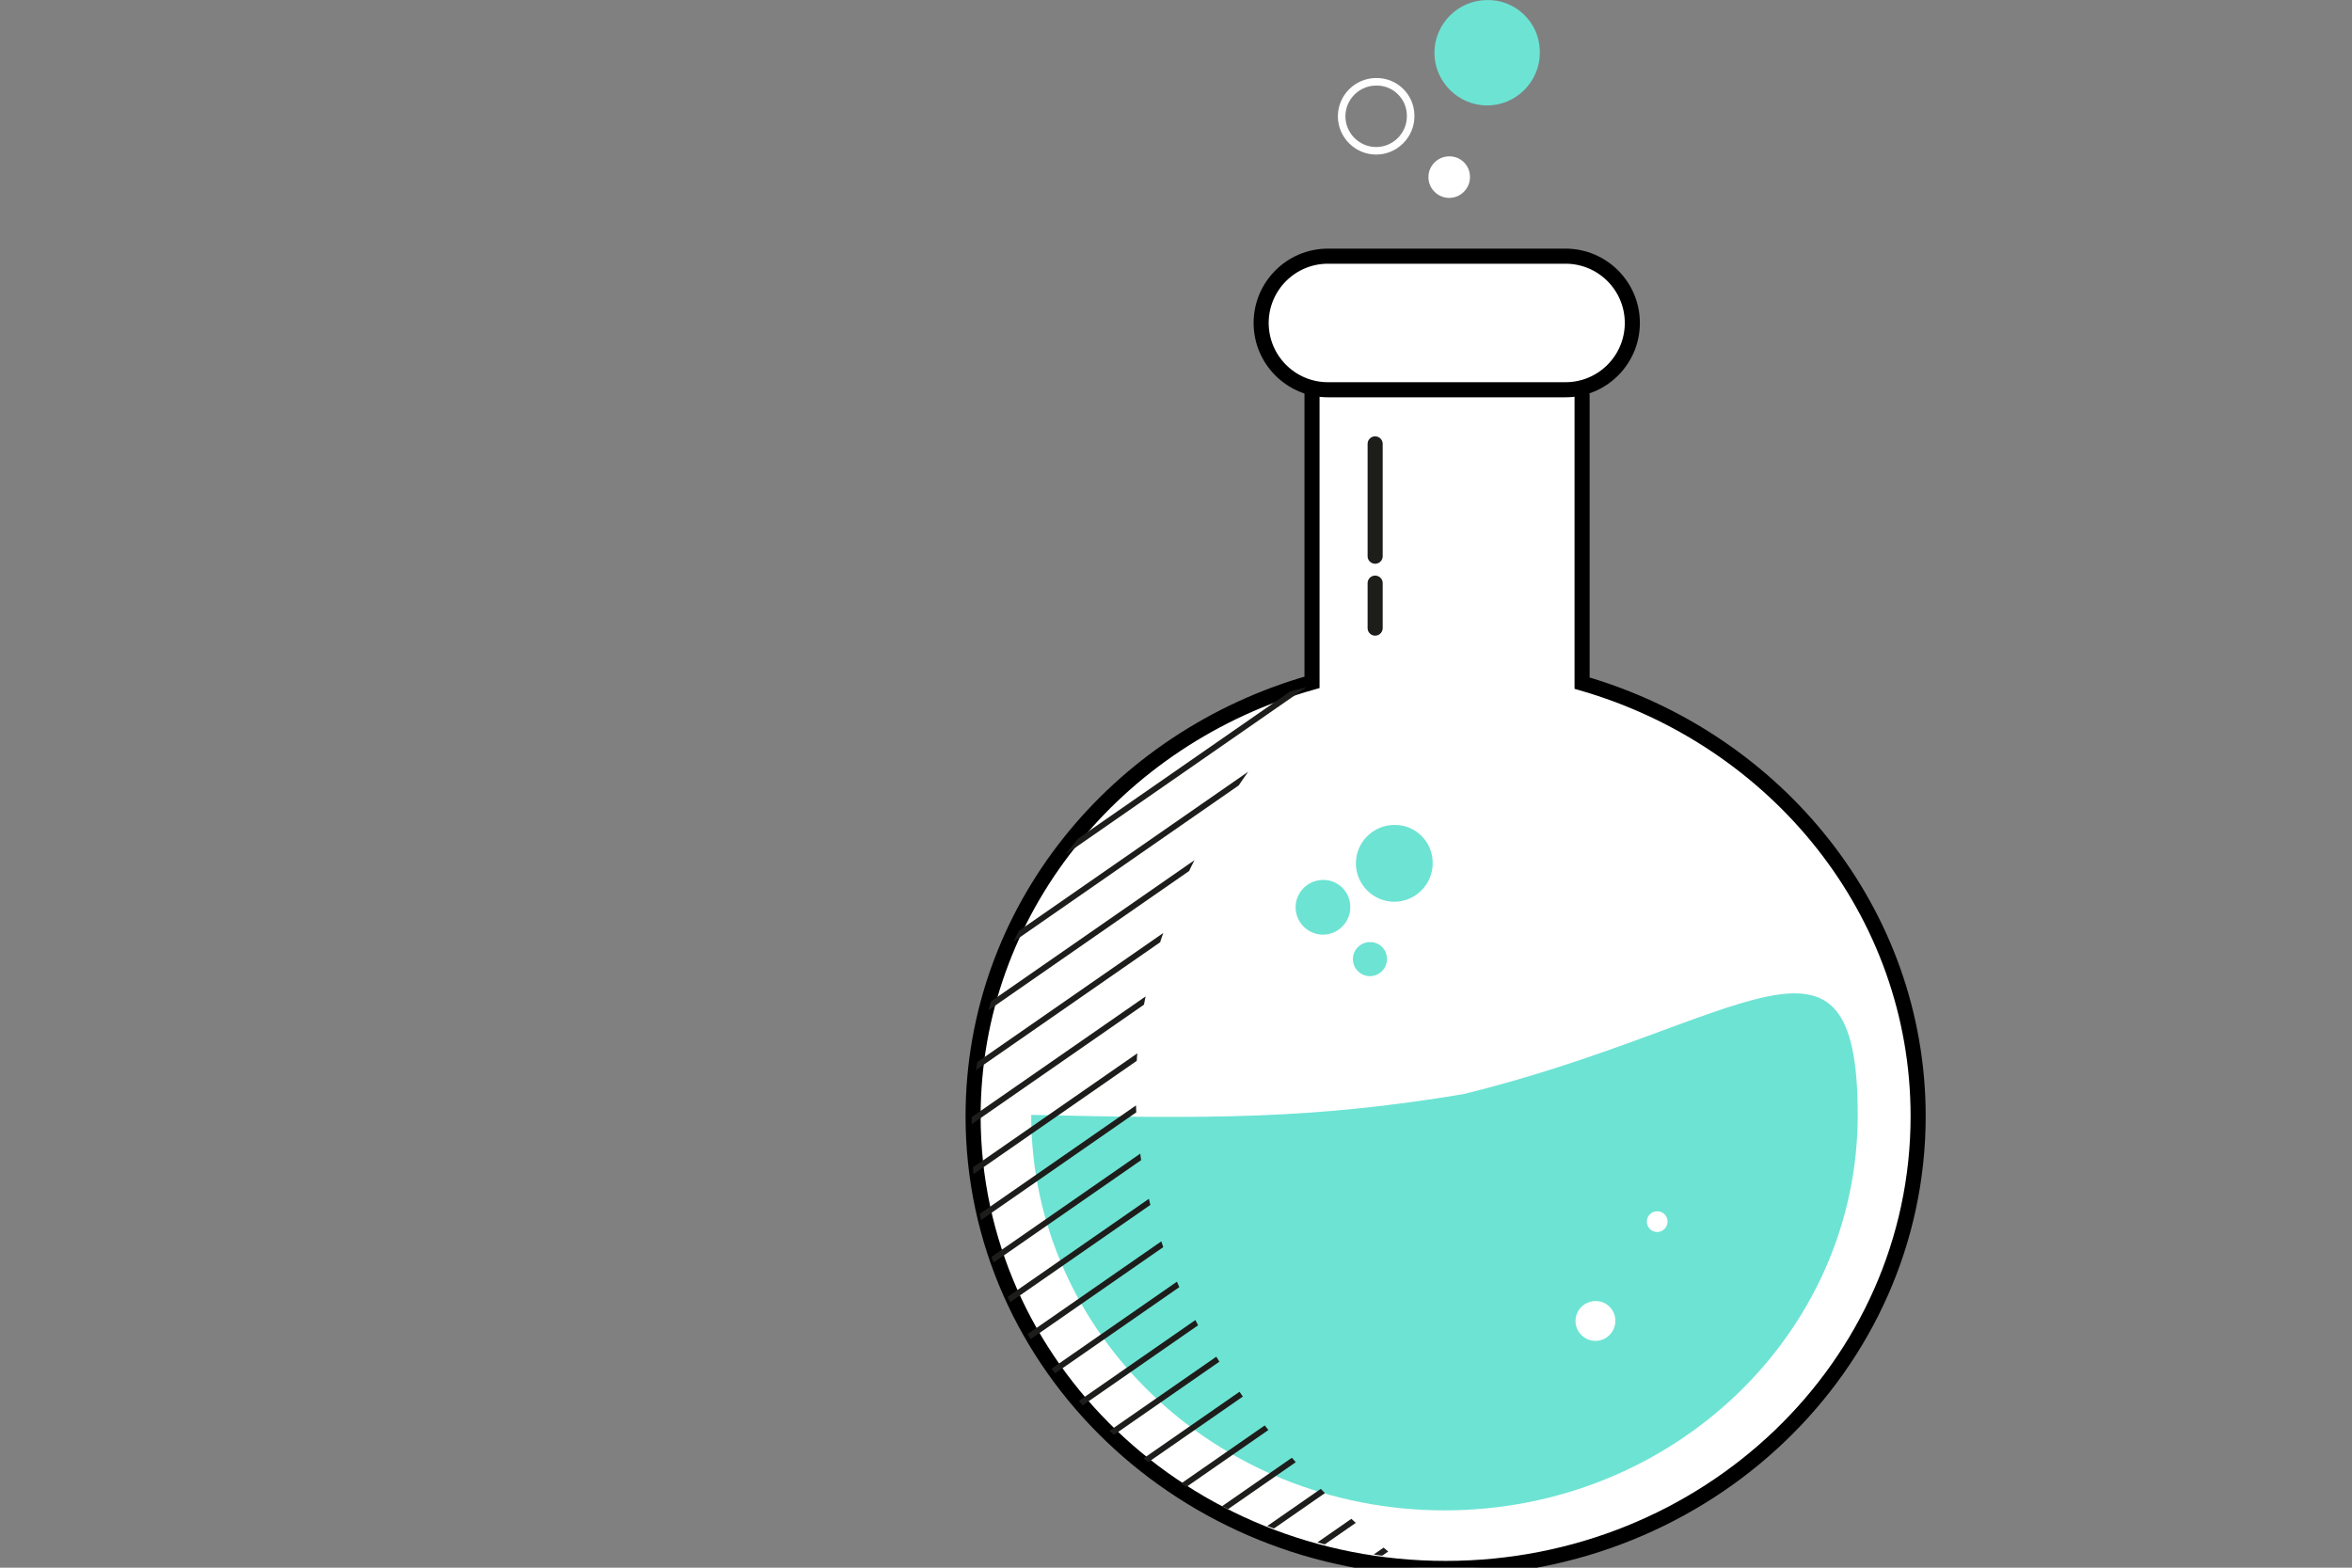 <?xml version="1.0" encoding="UTF-8" standalone="no"?>
<!DOCTYPE svg PUBLIC "-//W3C//DTD SVG 1.1//EN" "http://www.w3.org/Graphics/SVG/1.1/DTD/svg11.dtd">
<svg width="100%" height="100%" viewBox="0 0 900 600" version="1.1" xmlns="http://www.w3.org/2000/svg" xmlns:xlink="http://www.w3.org/1999/xlink" xml:space="preserve" xmlns:serif="http://www.serif.com/" style="fill-rule:evenodd;clip-rule:evenodd;stroke-linecap:round;stroke-miterlimit:10;">
    <rect x="0" y="0" width="900" height="600" fill="#808080" stroke="none"/>
    <g id="Artboard2" transform="matrix(1.086,0,0,1.288,479.855,0)">
        <rect x="-442" y="0" width="829" height="466" style="fill:none;"/>
        <g id="Group_2211-2" transform="matrix(2.712,0,0,2.287,-632.344,-124.711)">
            <g id="Group_2208-2">
                <g id="Group_2207-2">
                    <path id="Path_5262-2" d="M240.7,105.17L240.7,143.186C215.248,150.353 196.667,172.881 196.667,199.562C196.667,232.013 224.153,258.319 258.058,258.319C291.963,258.319 319.449,232.013 319.449,199.562C319.449,173.01 301.049,150.572 275.788,143.291L275.788,105.908" style="fill:white;fill-rule:nonzero;"/>
                    <path id="Path_5263-2" d="M240.7,105.17L240.7,143.186C215.248,150.353 196.667,172.881 196.667,199.562C196.667,232.013 224.153,258.319 258.058,258.319C291.963,258.319 319.449,232.013 319.449,199.562C319.449,173.01 301.049,150.572 275.788,143.291L275.788,105.908" style="fill:none;fill-rule:nonzero;stroke:black;stroke-width:1.96px;"/>
                    <path id="Path_5264-2" d="M311.6,199.383C311.6,227.765 287.561,250.773 257.907,250.773C228.253,250.773 204.214,227.765 204.214,199.383C227.419,199.927 240.928,199.927 260.348,196.695C296.654,187.806 311.6,171 311.6,199.383" style="fill:rgb(109,227,211);fill-rule:nonzero;"/>
                    <path id="Path_5265-2" d="M273.64,105.17L242.77,105.17C238.014,105.158 234.105,101.249 234.092,96.493C234.105,91.737 238.014,87.828 242.77,87.816L273.64,87.816C278.395,87.829 282.304,91.738 282.317,96.493C282.304,101.248 278.395,105.157 273.64,105.17" style="fill:white;fill-rule:nonzero;"/>
                    <g id="Rectangle_1158-2" transform="matrix(1,0,0,1,234.092,87.815)">
                        <path d="M48.225,8.678C48.225,3.888 44.337,0 39.547,0L8.678,0C3.888,0 0,3.888 0,8.678C0,13.467 3.888,17.355 8.678,17.355L39.547,17.355C44.337,17.355 48.225,13.467 48.225,8.678Z" style="fill:none;stroke:black;stroke-width:1.96px;"/>
                    </g>
                    <path id="Path_5266-2" d="M270.292,61.085C270.296,61.185 270.299,61.285 270.299,61.385C270.299,65.141 267.208,68.232 263.452,68.232C259.695,68.232 256.605,65.141 256.605,61.385C256.605,57.629 259.695,54.538 263.451,54.538C267.122,54.46 270.209,57.414 270.292,61.085" style="fill:rgb(109,227,211);fill-rule:nonzero;"/>
                    <path id="Path_5267-2" d="M253.511,69.444C253.514,69.51 253.515,69.575 253.515,69.641C253.515,72.1 251.492,74.124 249.032,74.124C246.573,74.124 244.549,72.1 244.549,69.641C244.549,67.182 246.573,65.158 249.032,65.158C249.033,65.158 249.033,65.158 249.033,65.158C251.437,65.106 253.457,67.041 253.511,69.444Z" style="fill:none;fill-rule:nonzero;stroke:white;stroke-width:0.98px;stroke-linecap:butt;"/>
                    <path id="Path_5268-2" d="M261.221,77.429C261.223,77.468 261.223,77.506 261.223,77.545C261.223,79.026 260.005,80.245 258.523,80.245C257.042,80.245 255.823,79.026 255.823,77.545C255.823,76.065 257.041,74.846 258.521,74.845C259.97,74.814 261.188,75.98 261.221,77.429" style="fill:white;fill-rule:nonzero;"/>
                    <path id="Path_5269-2" d="M245.671,172.263C245.673,172.314 245.674,172.366 245.674,172.417C245.674,174.367 244.07,175.971 242.12,175.971C240.171,175.971 238.566,174.367 238.566,172.417C238.566,170.467 240.17,168.863 242.12,168.863C244.026,168.823 245.629,170.357 245.671,172.263" style="fill:rgb(109,227,211);fill-rule:nonzero;"/>
                    <path id="Path_5270-2" d="M256.373,166.487C256.376,166.56 256.378,166.633 256.378,166.706C256.378,169.443 254.125,171.696 251.388,171.696C248.65,171.696 246.398,169.443 246.398,166.706C246.398,163.969 248.65,161.716 251.388,161.716C251.388,161.716 251.388,161.716 251.388,161.716C254.063,161.659 256.313,163.812 256.373,166.487" style="fill:rgb(109,227,211);fill-rule:nonzero;"/>
                    <path id="Path_5271-2" d="M280.108,226.053C280.11,226.091 280.11,226.128 280.11,226.166C280.11,227.586 278.942,228.754 277.522,228.754C276.103,228.754 274.934,227.586 274.934,226.166C274.934,224.746 276.102,223.578 277.522,223.578C278.91,223.548 280.077,224.665 280.108,226.053" style="fill:white;fill-rule:nonzero;"/>
                    <path id="Path_5272-2" d="M250.436,179.052C250.437,179.084 250.438,179.117 250.438,179.149C250.438,180.363 249.439,181.362 248.225,181.362C247.011,181.362 246.012,180.363 246.012,179.149C246.012,177.935 247.011,176.936 248.225,176.936C249.412,176.91 250.409,177.865 250.436,179.052" style="fill:rgb(109,227,211);fill-rule:nonzero;"/>
                    <path id="Path_5273-2" d="M286.89,213.2C286.891,213.22 286.891,213.239 286.891,213.259C286.891,213.998 286.283,214.606 285.544,214.606C284.805,214.606 284.197,213.998 284.197,213.259C284.197,212.52 284.805,211.912 285.544,211.912C286.266,211.896 286.874,212.478 286.89,213.2" style="fill:white;fill-rule:nonzero;"/>
                    <g id="Line_831-2" transform="matrix(1,0,0,1,248.902,112.204)">
                        <path d="M0,0L0,14.596" style="fill:none;fill-rule:nonzero;stroke:rgb(29,29,27);stroke-width:1.96px;"/>
                    </g>
                    <g id="Line_832-2" transform="matrix(1,0,0,1,248.902,130.297)">
                        <path d="M0,0L0,5.843" style="fill:none;fill-rule:nonzero;stroke:rgb(29,29,27);stroke-width:1.96px;"/>
                    </g>
                </g>
            </g>
            <g id="Group_2210-2">
                <g id="Group_2209-2">
                    <clipPath id="_clip1">
                        <path d="M196.46,201.948C196.46,233.413 224.886,253.936 251.493,256.874C232.011,240.718 192.228,198.115 241.493,143.495C220.666,147.535 196.461,170.483 196.461,201.948"/>
                    </clipPath>
                    <g clip-path="url(#_clip1)">
                        <g id="Line_833-2" transform="matrix(1,0,0,1,0.379,0.38)">
                            <path d="M0,196.241L282.767,0" style="fill:none;fill-rule:nonzero;stroke:rgb(29,29,27);stroke-width:0.76px;"/>
                        </g>
                        <g id="Line_834-2" transform="matrix(1,0,0,1,3.68,4.737)">
                            <path d="M0,196.241L282.767,0" style="fill:none;fill-rule:nonzero;stroke:rgb(29,29,27);stroke-width:0.76px;"/>
                        </g>
                        <g id="Line_835-2" transform="matrix(1,0,0,1,6.981,9.095)">
                            <path d="M0,196.241L282.767,0" style="fill:none;fill-rule:nonzero;stroke:rgb(29,29,27);stroke-width:0.76px;"/>
                        </g>
                        <g id="Line_836-2" transform="matrix(1,0,0,1,10.282,13.452)">
                            <path d="M0,196.241L282.767,0" style="fill:none;fill-rule:nonzero;stroke:rgb(29,29,27);stroke-width:0.76px;"/>
                        </g>
                        <g id="Line_837-2" transform="matrix(1,0,0,1,13.583,17.809)">
                            <path d="M0,196.241L282.767,0" style="fill:none;fill-rule:nonzero;stroke:rgb(29,29,27);stroke-width:0.76px;"/>
                        </g>
                        <g id="Line_838-2" transform="matrix(1,0,0,1,16.885,22.167)">
                            <path d="M0,196.241L282.767,0" style="fill:none;fill-rule:nonzero;stroke:rgb(29,29,27);stroke-width:0.76px;"/>
                        </g>
                        <g id="Line_839-2" transform="matrix(1,0,0,1,20.186,26.524)">
                            <path d="M0,196.241L282.767,0" style="fill:none;fill-rule:nonzero;stroke:rgb(29,29,27);stroke-width:0.76px;"/>
                        </g>
                        <g id="Line_840-2" transform="matrix(1,0,0,1,23.487,30.881)">
                            <path d="M0,196.241L282.767,0" style="fill:none;fill-rule:nonzero;stroke:rgb(29,29,27);stroke-width:0.76px;"/>
                        </g>
                        <g id="Line_841-2" transform="matrix(1,0,0,1,26.788,35.238)">
                            <path d="M0,196.241L282.767,0" style="fill:none;fill-rule:nonzero;stroke:rgb(29,29,27);stroke-width:0.76px;"/>
                        </g>
                        <g id="Line_842-2" transform="matrix(1,0,0,1,30.089,39.596)">
                            <path d="M0,196.241L282.767,0" style="fill:none;fill-rule:nonzero;stroke:rgb(29,29,27);stroke-width:0.76px;"/>
                        </g>
                        <g id="Line_843-2" transform="matrix(1,0,0,1,33.39,43.953)">
                            <path d="M0,196.241L282.767,0" style="fill:none;fill-rule:nonzero;stroke:rgb(29,29,27);stroke-width:0.76px;"/>
                        </g>
                        <g id="Line_844-2" transform="matrix(1,0,0,1,36.691,48.31)">
                            <path d="M0,196.241L282.767,0" style="fill:none;fill-rule:nonzero;stroke:rgb(29,29,27);stroke-width:0.76px;"/>
                        </g>
                        <g id="Line_845-2" transform="matrix(1,0,0,1,39.992,52.668)">
                            <path d="M0,196.241L282.767,0" style="fill:none;fill-rule:nonzero;stroke:rgb(29,29,27);stroke-width:0.76px;"/>
                        </g>
                        <g id="Line_846-2" transform="matrix(1,0,0,1,43.293,57.025)">
                            <path d="M0,196.241L282.767,0" style="fill:none;fill-rule:nonzero;stroke:rgb(29,29,27);stroke-width:0.76px;"/>
                        </g>
                        <g id="Line_847-2" transform="matrix(1,0,0,1,46.595,61.382)">
                            <path d="M0,196.241L282.767,0" style="fill:none;fill-rule:nonzero;stroke:rgb(29,29,27);stroke-width:0.76px;"/>
                        </g>
                        <g id="Line_848-2" transform="matrix(1,0,0,1,49.896,65.74)">
                            <path d="M0,196.241L282.767,0" style="fill:none;fill-rule:nonzero;stroke:rgb(29,29,27);stroke-width:0.76px;"/>
                        </g>
                        <g id="Line_849-2" transform="matrix(1,0,0,1,53.197,70.097)">
                            <path d="M0,196.241L282.767,0" style="fill:none;fill-rule:nonzero;stroke:rgb(29,29,27);stroke-width:0.76px;"/>
                        </g>
                        <g id="Line_850-2" transform="matrix(1,0,0,1,56.498,74.454)">
                            <path d="M0,196.241L282.767,0" style="fill:none;fill-rule:nonzero;stroke:rgb(29,29,27);stroke-width:0.76px;"/>
                        </g>
                        <g id="Line_851-2" transform="matrix(1,0,0,1,59.799,78.812)">
                            <path d="M0,196.241L282.767,0" style="fill:none;fill-rule:nonzero;stroke:rgb(29,29,27);stroke-width:0.76px;"/>
                        </g>
                        <g id="Line_852-2" transform="matrix(1,0,0,1,63.1,83.169)">
                            <path d="M0,196.241L282.767,0" style="fill:none;fill-rule:nonzero;stroke:rgb(29,29,27);stroke-width:0.76px;"/>
                        </g>
                        <g id="Line_853-2" transform="matrix(1,0,0,1,66.401,87.526)">
                            <path d="M0,196.241L282.767,0" style="fill:none;fill-rule:nonzero;stroke:rgb(29,29,27);stroke-width:0.76px;"/>
                        </g>
                        <g id="Line_854-2" transform="matrix(1,0,0,1,69.702,91.884)">
                            <path d="M0,196.241L282.767,0" style="fill:none;fill-rule:nonzero;stroke:rgb(29,29,27);stroke-width:0.76px;"/>
                        </g>
                        <g id="Line_855-2" transform="matrix(1,0,0,1,73.004,96.241)">
                            <path d="M0,196.241L282.767,0" style="fill:none;fill-rule:nonzero;stroke:rgb(29,29,27);stroke-width:0.76px;"/>
                        </g>
                        <g id="Line_856-2" transform="matrix(1,0,0,1,76.305,100.598)">
                            <path d="M0,196.241L282.767,0" style="fill:none;fill-rule:nonzero;stroke:rgb(29,29,27);stroke-width:0.76px;"/>
                        </g>
                        <g id="Line_857-2" transform="matrix(1,0,0,1,79.606,104.956)">
                            <path d="M0,196.241L282.767,0" style="fill:none;fill-rule:nonzero;stroke:rgb(29,29,27);stroke-width:0.76px;"/>
                        </g>
                        <g id="Line_858-2" transform="matrix(1,0,0,1,82.907,109.313)">
                            <path d="M0,196.241L282.767,0" style="fill:none;fill-rule:nonzero;stroke:rgb(29,29,27);stroke-width:0.76px;"/>
                        </g>
                        <g id="Line_859-2" transform="matrix(1,0,0,1,86.208,113.67)">
                            <path d="M0,196.241L282.767,0" style="fill:none;fill-rule:nonzero;stroke:rgb(29,29,27);stroke-width:0.76px;"/>
                        </g>
                        <g id="Line_860-2" transform="matrix(1,0,0,1,89.509,118.028)">
                            <path d="M0,196.241L282.767,0" style="fill:none;fill-rule:nonzero;stroke:rgb(29,29,27);stroke-width:0.76px;"/>
                        </g>
                        <g id="Line_861-2" transform="matrix(1,0,0,1,92.81,122.385)">
                            <path d="M0,196.241L282.767,0" style="fill:none;fill-rule:nonzero;stroke:rgb(29,29,27);stroke-width:0.76px;"/>
                        </g>
                        <g id="Line_862-2" transform="matrix(1,0,0,1,96.111,126.742)">
                            <path d="M0,196.241L282.767,0" style="fill:none;fill-rule:nonzero;stroke:rgb(29,29,27);stroke-width:0.76px;"/>
                        </g>
                        <g id="Line_863-2" transform="matrix(1,0,0,1,99.412,131.1)">
                            <path d="M0,196.241L282.767,0" style="fill:none;fill-rule:nonzero;stroke:rgb(29,29,27);stroke-width:0.76px;"/>
                        </g>
                        <g id="Line_864-2" transform="matrix(1,0,0,1,102.714,135.457)">
                            <path d="M0,196.241L282.767,0" style="fill:none;fill-rule:nonzero;stroke:rgb(29,29,27);stroke-width:0.76px;"/>
                        </g>
                        <g id="Line_865-2" transform="matrix(1,0,0,1,106.015,139.814)">
                            <path d="M0,196.241L282.767,0" style="fill:none;fill-rule:nonzero;stroke:rgb(29,29,27);stroke-width:0.76px;"/>
                        </g>
                        <g id="Line_866-2" transform="matrix(1,0,0,1,109.316,144.172)">
                            <path d="M0,196.241L282.767,0" style="fill:none;fill-rule:nonzero;stroke:rgb(29,29,27);stroke-width:0.76px;"/>
                        </g>
                        <g id="Line_867-2" transform="matrix(1,0,0,1,112.617,148.529)">
                            <path d="M0,196.241L282.767,0" style="fill:none;fill-rule:nonzero;stroke:rgb(29,29,27);stroke-width:0.76px;"/>
                        </g>
                        <g id="Line_868-2" transform="matrix(1,0,0,1,115.918,152.886)">
                            <path d="M0,196.241L282.767,0" style="fill:none;fill-rule:nonzero;stroke:rgb(29,29,27);stroke-width:0.76px;"/>
                        </g>
                        <g id="Line_869-2" transform="matrix(1,0,0,1,119.219,157.243)">
                            <path d="M0,196.241L282.767,0" style="fill:none;fill-rule:nonzero;stroke:rgb(29,29,27);stroke-width:0.76px;"/>
                        </g>
                        <g id="Line_870-2" transform="matrix(1,0,0,1,122.52,161.601)">
                            <path d="M0,196.241L282.767,0" style="fill:none;fill-rule:nonzero;stroke:rgb(29,29,27);stroke-width:0.76px;"/>
                        </g>
                        <g id="Line_871-2" transform="matrix(1,0,0,1,125.821,165.958)">
                            <path d="M0,196.241L282.767,0" style="fill:none;fill-rule:nonzero;stroke:rgb(29,29,27);stroke-width:0.76px;"/>
                        </g>
                        <g id="Line_872-2" transform="matrix(1,0,0,1,129.122,170.316)">
                            <path d="M0,196.241L282.767,0" style="fill:none;fill-rule:nonzero;stroke:rgb(29,29,27);stroke-width:0.76px;"/>
                        </g>
                        <g id="Line_873-2" transform="matrix(1,0,0,1,132.424,174.673)">
                            <path d="M0,196.241L282.767,0" style="fill:none;fill-rule:nonzero;stroke:rgb(29,29,27);stroke-width:0.76px;"/>
                        </g>
                        <g id="Line_874-2" transform="matrix(1,0,0,1,135.725,179.03)">
                            <path d="M0,196.241L282.767,0" style="fill:none;fill-rule:nonzero;stroke:rgb(29,29,27);stroke-width:0.76px;"/>
                        </g>
                        <g id="Line_875-2" transform="matrix(1,0,0,1,139.026,183.388)">
                            <path d="M0,196.241L282.767,0" style="fill:none;fill-rule:nonzero;stroke:rgb(29,29,27);stroke-width:0.76px;"/>
                        </g>
                        <g id="Line_876-2" transform="matrix(1,0,0,1,142.327,187.745)">
                            <path d="M0,196.241L282.767,0" style="fill:none;fill-rule:nonzero;stroke:rgb(29,29,27);stroke-width:0.76px;"/>
                        </g>
                        <g id="Line_877-2" transform="matrix(1,0,0,1,145.628,192.102)">
                            <path d="M0,196.241L282.767,0" style="fill:none;fill-rule:nonzero;stroke:rgb(29,29,27);stroke-width:0.76px;"/>
                        </g>
                        <g id="Line_878-2" transform="matrix(1,0,0,1,148.929,196.46)">
                            <path d="M0,196.241L282.767,0" style="fill:none;fill-rule:nonzero;stroke:rgb(29,29,27);stroke-width:0.76px;"/>
                        </g>
                        <g id="Line_879-2" transform="matrix(1,0,0,1,152.23,200.817)">
                            <path d="M0,196.241L282.767,0" style="fill:none;fill-rule:nonzero;stroke:rgb(29,29,27);stroke-width:0.76px;"/>
                        </g>
                        <g id="Line_880-2" transform="matrix(1,0,0,1,155.531,205.174)">
                            <path d="M0,196.241L282.767,0" style="fill:none;fill-rule:nonzero;stroke:rgb(29,29,27);stroke-width:0.76px;"/>
                        </g>
                        <g id="Line_881-2" transform="matrix(1,0,0,1,158.833,209.531)">
                            <path d="M0,196.241L282.767,0" style="fill:none;fill-rule:nonzero;stroke:rgb(29,29,27);stroke-width:0.76px;"/>
                        </g>
                        <g id="Line_882-2" transform="matrix(1,0,0,1,162.134,213.889)">
                            <path d="M0,196.241L282.767,0" style="fill:none;fill-rule:nonzero;stroke:rgb(29,29,27);stroke-width:0.76px;"/>
                        </g>
                        <g id="Line_883-2" transform="matrix(1,0,0,1,165.435,218.246)">
                            <path d="M0,196.241L282.767,0" style="fill:none;fill-rule:nonzero;stroke:rgb(29,29,27);stroke-width:0.76px;"/>
                        </g>
                        <g id="Line_884-2" transform="matrix(1,0,0,1,168.736,222.603)">
                            <path d="M0,196.241L282.767,0" style="fill:none;fill-rule:nonzero;stroke:rgb(29,29,27);stroke-width:0.76px;"/>
                        </g>
                        <g id="Line_885-2" transform="matrix(1,0,0,1,172.037,226.961)">
                            <path d="M0,196.241L282.767,0" style="fill:none;fill-rule:nonzero;stroke:rgb(29,29,27);stroke-width:0.76px;"/>
                        </g>
                        <g id="Line_886-2" transform="matrix(1,0,0,1,175.338,231.318)">
                            <path d="M0,196.241L282.767,0" style="fill:none;fill-rule:nonzero;stroke:rgb(29,29,27);stroke-width:0.76px;"/>
                        </g>
                        <g id="Line_887-2" transform="matrix(1,0,0,1,178.639,235.675)">
                            <path d="M0,196.241L282.767,0" style="fill:none;fill-rule:nonzero;stroke:rgb(29,29,27);stroke-width:0.76px;"/>
                        </g>
                        <g id="Line_888-2" transform="matrix(1,0,0,1,181.94,240.033)">
                            <path d="M0,196.241L282.767,0" style="fill:none;fill-rule:nonzero;stroke:rgb(29,29,27);stroke-width:0.76px;"/>
                        </g>
                        <g id="Line_889-2" transform="matrix(1,0,0,1,185.242,244.39)">
                            <path d="M0,196.241L282.767,0" style="fill:none;fill-rule:nonzero;stroke:rgb(29,29,27);stroke-width:0.76px;"/>
                        </g>
                        <g id="Line_890-2" transform="matrix(1,0,0,1,188.543,248.747)">
                            <path d="M0,196.241L282.767,0" style="fill:none;fill-rule:nonzero;stroke:rgb(29,29,27);stroke-width:0.76px;"/>
                        </g>
                        <g id="Line_891-2" transform="matrix(1,0,0,1,191.844,253.105)">
                            <path d="M0,196.241L282.767,0" style="fill:none;fill-rule:nonzero;stroke:rgb(29,29,27);stroke-width:0.76px;"/>
                        </g>
                        <g id="Line_892-2" transform="matrix(1,0,0,1,195.145,257.462)">
                            <path d="M0,196.241L282.767,0" style="fill:none;fill-rule:nonzero;stroke:rgb(29,29,27);stroke-width:0.76px;"/>
                        </g>
                    </g>
                </g>
            </g>
        </g>
    </g>
</svg>
